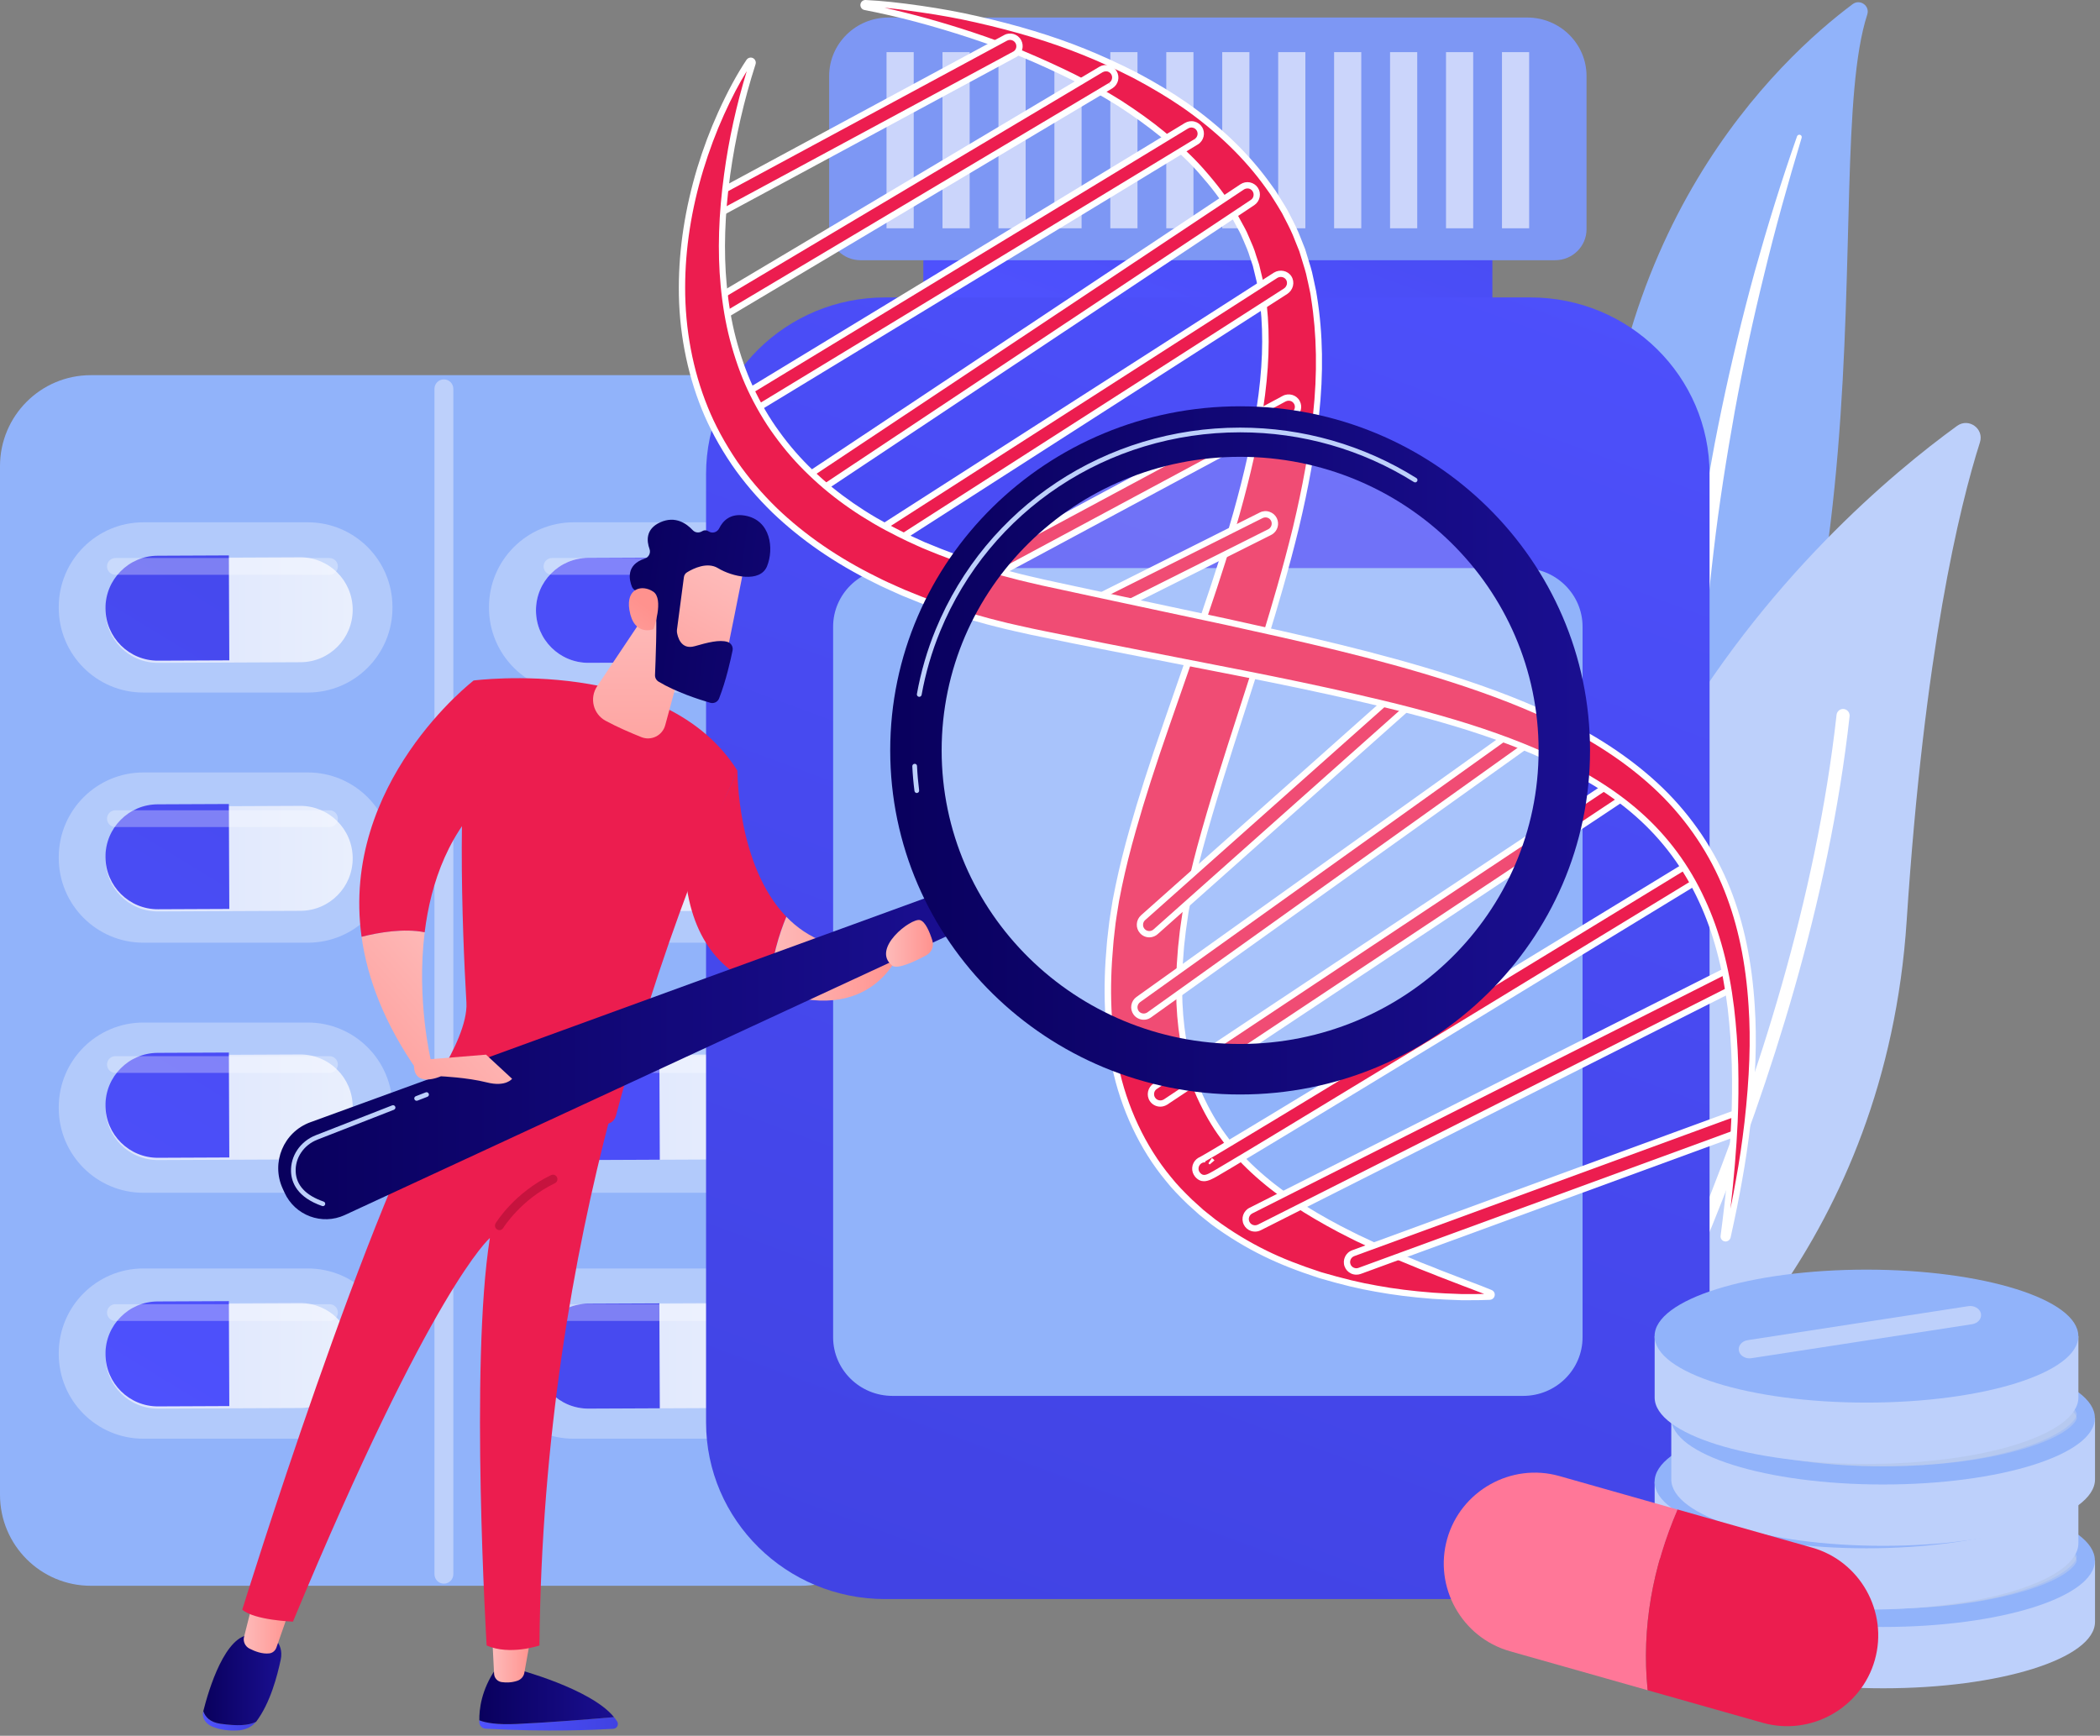 <svg width="352" height="291" viewBox="0 0 352 291" fill="none" xmlns="http://www.w3.org/2000/svg">
<rect x="0" y="0" width="352" height="291" fill="#808080" stroke="none"/>
<path d="M312.99 2.428C313.458 0.97 311.774 -0.218 310.547 0.688C298.13 9.959 267.588 38.5 268.035 94.488C268.596 164.736 251.323 188.382 231.638 201.756C231.638 201.756 257.095 197.309 275.501 173.413C320.696 114.769 304.629 28.271 312.99 2.428Z" fill="#91B3FA"/>
<path d="M301.988 23.105C299.711 30.657 297.579 38.25 295.728 45.917C293.835 53.573 292.182 61.27 290.767 69.02C289.384 76.77 288.147 84.541 287.242 92.364C286.296 100.176 285.692 108.019 285.11 115.894C284.486 123.759 283.904 131.696 282.5 139.591C281.117 147.477 278.767 155.31 275.054 162.487C274.129 164.278 273.161 166.06 272.111 167.757C271.082 169.487 269.979 171.164 268.846 172.82C266.568 176.132 264.062 179.288 261.327 182.247C255.857 188.153 249.493 193.226 242.64 197.35C241.922 197.788 240.986 197.548 240.55 196.83C240.123 196.121 240.342 195.205 241.028 194.757C242.661 193.705 244.293 192.642 245.864 191.507C246.654 190.955 247.423 190.361 248.203 189.788C248.963 189.184 249.743 188.611 250.481 187.986C253.465 185.528 256.284 182.861 258.883 180.007C264.104 174.32 268.513 167.82 272.07 160.966C273.806 157.518 275.293 153.945 276.5 150.279C277.696 146.602 278.621 142.831 279.328 139.008C280.742 131.352 281.387 123.509 282.063 115.644C282.76 107.78 283.509 99.884 284.58 92.02C285.11 88.093 285.703 84.176 286.368 80.27C286.691 78.312 287.044 76.364 287.408 74.416C287.783 72.468 288.167 70.531 288.573 68.593C290.195 60.833 292.046 53.135 294.137 45.5C296.268 37.875 298.598 30.313 301.218 22.855C301.291 22.646 301.53 22.532 301.738 22.605C301.946 22.667 302.05 22.896 301.988 23.105Z" fill="white"/>
<path d="M263.833 243.214C264.468 245.953 267.692 247.162 269.979 245.526C282.625 236.537 316.1 207.881 319.594 154.372C322.547 109.186 328.433 84.968 331.875 74.156C332.603 71.874 329.993 69.989 328.048 71.395C306.647 86.926 240.872 143.831 263.833 243.214Z" fill="#BDD0FB"/>
<path d="M267.608 243.693C267.66 243.735 267.723 243.776 267.785 243.818C268.315 244.12 268.981 243.933 269.283 243.401C269.615 242.797 303.09 182.726 310.027 120.081C310.089 119.477 309.663 118.936 309.059 118.863C308.456 118.8 307.916 119.227 307.843 119.831C300.948 182.017 267.702 241.714 267.369 242.308C267.099 242.787 267.213 243.36 267.608 243.693Z" fill="white"/>
<path d="M149.498 78.145C149.498 69.718 142.687 62.895 134.274 62.895H15.224C6.811 62.895 0 69.728 0 78.145V250.599C0 259.026 6.811 265.849 15.224 265.849H134.274C142.687 265.849 149.498 259.026 149.498 250.599V78.145Z" fill="#91B3FA"/>
<path d="M75.987 263.911C75.987 264.786 75.28 265.494 74.406 265.494C73.533 265.494 72.825 264.786 72.825 263.911V65.187C72.825 64.312 73.533 63.603 74.406 63.603C75.28 63.603 75.987 64.312 75.987 65.187V263.911Z" fill="#BDD0FB"/>
<path opacity="0.3" d="M65.785 101.894C65.785 109.738 59.431 116.102 51.601 116.102H24.032C16.202 116.102 9.848 109.738 9.848 101.894V101.769C9.848 93.926 16.202 87.561 24.032 87.561H51.601C59.431 87.561 65.785 93.926 65.785 101.769V101.894Z" fill="white"/>
<path d="M50.373 111.019L26.497 111.123C21.641 111.144 17.699 107.227 17.678 102.363C17.668 99.936 18.635 97.728 20.226 96.134C21.807 94.53 24.001 93.54 26.424 93.53L50.301 93.426C55.157 93.405 59.099 97.321 59.119 102.186C59.13 104.613 58.163 106.821 56.572 108.415C54.991 110.019 52.797 111.009 50.373 111.019Z" fill="url(#paint0_linear_192_3369)"/>
<path d="M38.435 110.706L26.497 110.758C21.641 110.779 17.699 106.863 17.678 101.998C17.668 99.571 18.635 97.363 20.226 95.769C21.807 94.165 24.001 93.175 26.424 93.165L38.362 93.113L38.435 110.706Z" fill="url(#paint1_linear_192_3369)"/>
<path opacity="0.3" d="M137.893 101.894C137.893 109.738 131.539 116.102 123.709 116.102H96.151C88.32 116.102 81.966 109.738 81.966 101.894V101.769C81.966 93.926 88.32 87.561 96.151 87.561H123.719C131.55 87.561 137.903 93.926 137.903 101.769V101.894H137.893Z" fill="white"/>
<path d="M122.533 111.019L98.657 111.123C93.8 111.144 89.859 107.227 89.838 102.363C89.828 99.936 90.795 97.728 92.386 96.134C93.967 94.53 96.161 93.54 98.584 93.53L122.461 93.426C127.317 93.405 131.258 97.321 131.279 102.186C131.29 104.613 130.322 106.821 128.731 108.415C127.151 110.019 124.956 111.009 122.533 111.019Z" fill="url(#paint2_linear_192_3369)"/>
<path d="M110.595 111.071L98.657 111.123C93.8 111.144 89.859 107.227 89.838 102.363C89.828 99.936 90.795 97.728 92.386 96.134C93.967 94.53 96.161 93.54 98.584 93.53L110.522 93.478L110.595 111.071Z" fill="#4B4EF8"/>
<path opacity="0.3" d="M56.634 94.957C56.634 95.738 56 96.363 55.23 96.363H19.343C18.562 96.363 17.939 95.728 17.939 94.957C17.939 94.175 18.573 93.55 19.343 93.55H55.22C56.01 93.55 56.634 94.186 56.634 94.957Z" fill="white"/>
<path opacity="0.3" d="M129.802 94.957C129.802 95.738 129.168 96.363 128.399 96.363H92.521C91.742 96.363 91.118 95.728 91.118 94.957C91.118 94.175 91.752 93.55 92.521 93.55H128.399C129.179 93.55 129.802 94.186 129.802 94.957Z" fill="white"/>
<path opacity="0.3" d="M65.785 143.831C65.785 151.674 59.431 158.039 51.601 158.039H24.032C16.202 158.039 9.848 151.674 9.848 143.831V143.706C9.848 135.862 16.202 129.498 24.032 129.498H51.601C59.431 129.498 65.785 135.862 65.785 143.706V143.831Z" fill="white"/>
<path d="M50.373 152.695L26.497 152.799C21.641 152.82 17.699 148.903 17.678 144.039C17.668 141.612 18.635 139.404 20.226 137.81C21.807 136.206 24.001 135.216 26.424 135.206L50.301 135.102C55.157 135.081 59.099 138.997 59.119 143.862C59.13 146.289 58.163 148.497 56.572 150.091C54.991 151.695 52.797 152.685 50.373 152.695Z" fill="url(#paint3_linear_192_3369)"/>
<path d="M38.435 152.383L26.497 152.435C21.641 152.456 17.699 148.539 17.678 143.675C17.668 141.247 18.635 139.039 20.226 137.445C21.807 135.841 24.001 134.852 26.424 134.841L38.362 134.789L38.435 152.383Z" fill="url(#paint4_linear_192_3369)"/>
<path opacity="0.3" d="M137.893 143.831C137.893 151.674 131.539 158.039 123.709 158.039H96.151C88.32 158.039 81.966 151.674 81.966 143.831V143.706C81.966 135.862 88.32 129.498 96.151 129.498H123.719C131.55 129.498 137.903 135.862 137.903 143.706V143.831H137.893Z" fill="white"/>
<path d="M122.533 152.695L98.657 152.799C93.8 152.82 89.859 148.903 89.838 144.039C89.828 141.612 90.795 139.404 92.386 137.81C93.967 136.206 96.161 135.216 98.584 135.206L122.461 135.102C127.317 135.081 131.258 138.997 131.279 143.862C131.29 146.289 130.322 148.497 128.731 150.091C127.151 151.695 124.956 152.685 122.533 152.695Z" fill="url(#paint5_linear_192_3369)"/>
<path d="M110.595 152.747L98.657 152.799C93.8 152.82 89.859 148.903 89.838 144.039C89.828 141.612 90.795 139.404 92.386 137.81C93.967 136.206 96.161 135.216 98.584 135.206L110.522 135.154L110.595 152.747Z" fill="url(#paint6_linear_192_3369)"/>
<path opacity="0.3" d="M56.634 137.248C56.634 138.029 56 138.654 55.23 138.654H19.343C18.562 138.654 17.939 138.018 17.939 137.248C17.939 136.466 18.573 135.841 19.343 135.841H55.22C56.01 135.831 56.634 136.466 56.634 137.248Z" fill="white"/>
<path opacity="0.3" d="M129.802 137.248C129.802 138.029 129.168 138.654 128.399 138.654H92.521C91.742 138.654 91.118 138.018 91.118 137.248C91.118 136.466 91.752 135.841 92.521 135.841H128.399C129.179 135.831 129.802 136.466 129.802 137.248Z" fill="white"/>
<path opacity="0.3" d="M65.785 185.757C65.785 193.6 59.431 199.965 51.601 199.965H24.032C16.202 199.965 9.848 193.6 9.848 185.757V185.632C9.848 177.788 16.202 171.424 24.032 171.424H51.601C59.431 171.424 65.785 177.788 65.785 185.632V185.757Z" fill="white"/>
<path d="M50.373 194.371L26.497 194.475C21.641 194.496 17.699 190.58 17.678 185.715C17.668 183.288 18.635 181.08 20.226 179.486C21.807 177.882 24.001 176.892 26.424 176.882L50.301 176.778C55.157 176.757 59.099 180.674 59.119 185.538C59.13 187.965 58.163 190.173 56.572 191.767C54.991 193.361 52.797 194.361 50.373 194.371Z" fill="url(#paint7_linear_192_3369)"/>
<path d="M38.435 194.048L26.497 194.1C21.641 194.121 17.699 190.204 17.678 185.34C17.668 182.913 18.635 180.705 20.226 179.111C21.807 177.507 24.001 176.517 26.424 176.507L38.362 176.455L38.435 194.048Z" fill="url(#paint8_linear_192_3369)"/>
<path opacity="0.3" d="M137.893 185.757C137.893 193.6 131.539 199.965 123.709 199.965H96.151C88.32 199.965 81.966 193.6 81.966 185.757V185.632C81.966 177.788 88.32 171.424 96.151 171.424H123.719C131.55 171.424 137.903 177.788 137.903 185.632V185.757H137.893Z" fill="white"/>
<path d="M122.533 194.371L98.657 194.475C93.8 194.496 89.859 190.579 89.838 185.715C89.828 183.288 90.795 181.08 92.386 179.486C93.967 177.882 96.161 176.892 98.584 176.882L122.461 176.778C127.317 176.757 131.258 180.673 131.279 185.538C131.29 187.965 130.322 190.173 128.731 191.767C127.151 193.361 124.956 194.361 122.533 194.371Z" fill="url(#paint9_linear_192_3369)"/>
<path d="M110.595 194.423L98.657 194.475C93.8 194.496 89.859 190.579 89.838 185.715C89.828 183.288 90.795 181.08 92.386 179.486C93.967 177.882 96.161 176.892 98.584 176.882L110.522 176.83L110.595 194.423Z" fill="#4B4EF8"/>
<path opacity="0.3" d="M56.634 178.465C56.634 179.246 56 179.871 55.23 179.871H19.343C18.562 179.871 17.939 179.236 17.939 178.465C17.939 177.684 18.573 177.059 19.343 177.059H55.22C56.01 177.059 56.634 177.694 56.634 178.465Z" fill="white"/>
<path opacity="0.3" d="M129.802 178.465C129.802 179.246 129.168 179.871 128.399 179.871H92.521C91.742 179.871 91.118 179.236 91.118 178.465C91.118 177.684 91.752 177.059 92.521 177.059H128.399C129.179 177.059 129.802 177.694 129.802 178.465Z" fill="white"/>
<path opacity="0.3" d="M65.785 226.985C65.785 234.828 59.431 241.193 51.601 241.193H24.032C16.202 241.193 9.848 234.828 9.848 226.985V226.86C9.848 219.016 16.202 212.652 24.032 212.652H51.601C59.431 212.652 65.785 219.016 65.785 226.86V226.985Z" fill="white"/>
<path d="M50.373 236.047L26.497 236.151C21.641 236.172 17.699 232.256 17.678 227.391C17.668 224.964 18.635 222.756 20.226 221.162C21.807 219.558 24.001 218.569 26.424 218.558L50.301 218.454C55.157 218.433 59.099 222.35 59.119 227.214C59.13 229.641 58.163 231.849 56.572 233.443C54.991 235.037 52.797 236.037 50.373 236.047Z" fill="url(#paint10_linear_192_3369)"/>
<path d="M38.435 235.724L26.497 235.776C21.641 235.797 17.699 231.881 17.678 227.016C17.668 224.589 18.635 222.381 20.226 220.787C21.807 219.183 24.001 218.193 26.424 218.183L38.362 218.131L38.435 235.724Z" fill="url(#paint11_linear_192_3369)"/>
<path opacity="0.3" d="M137.893 226.985C137.893 234.828 131.539 241.193 123.709 241.193H96.151C88.32 241.193 81.966 234.828 81.966 226.985V226.86C81.966 219.016 88.32 212.652 96.151 212.652H123.719C131.55 212.652 137.903 219.016 137.903 226.86V226.985H137.893Z" fill="white"/>
<path d="M122.533 236.047L98.657 236.151C93.8 236.172 89.859 232.255 89.838 227.391C89.828 224.964 90.795 222.756 92.386 221.162C93.967 219.558 96.161 218.568 98.584 218.558L122.461 218.454C127.317 218.433 131.258 222.349 131.279 227.214C131.29 229.641 130.322 231.849 128.731 233.443C127.151 235.037 124.956 236.037 122.533 236.047Z" fill="url(#paint12_linear_192_3369)"/>
<path d="M110.595 236.099L98.657 236.151C93.8 236.172 89.859 232.256 89.838 227.391C89.828 224.964 90.795 222.756 92.386 221.162C93.967 219.558 96.161 218.568 98.584 218.558L110.522 218.506L110.595 236.099Z" fill="url(#paint13_linear_192_3369)"/>
<path opacity="0.3" d="M56.634 220.048C56.634 220.829 56 221.454 55.23 221.454H19.343C18.562 221.454 17.939 220.818 17.939 220.048C17.939 219.266 18.573 218.641 19.343 218.641H55.22C56.01 218.641 56.634 219.266 56.634 220.048Z" fill="white"/>
<path opacity="0.3" d="M129.802 220.048C129.802 220.829 129.168 221.454 128.399 221.454H92.521C91.742 221.454 91.118 220.818 91.118 220.048C91.118 219.266 91.752 218.641 92.521 218.641H128.399C129.179 218.641 129.802 219.266 129.802 220.048Z" fill="white"/>
<path d="M250.148 35.302H154.767V61.197H250.148V35.302Z" fill="url(#paint14_linear_192_3369)"/>
<path d="M256.544 268.078H148.371C131.795 268.078 118.349 254.817 118.349 238.453V79.489C118.349 63.124 131.785 49.864 148.371 49.864H256.533C273.109 49.864 286.556 63.124 286.556 79.489V238.453C286.556 254.807 273.12 268.078 256.544 268.078Z" fill="url(#paint15_linear_192_3369)"/>
<path d="M255.306 234.016H149.609C144.108 234.016 139.646 229.61 139.646 224.183V105.071C139.646 99.644 144.108 95.238 149.609 95.238H255.306C260.807 95.238 265.268 99.644 265.268 105.071V224.183C265.268 229.61 260.807 234.016 255.306 234.016Z" fill="#91B3FA"/>
<path d="M260.672 43.625H144.243C141.342 43.625 138.981 41.302 138.981 38.438V12.751C138.981 7.334 143.432 2.938 148.923 2.938H255.992C261.483 2.938 265.934 7.334 265.934 12.751V38.438C265.934 41.292 263.584 43.625 260.672 43.625Z" fill="#7D97F4"/>
<path opacity="0.6" d="M153.155 8.74H148.6V38.271H153.155V8.74Z" fill="white"/>
<path opacity="0.6" d="M162.535 8.74H157.98V38.271H162.535V8.74Z" fill="white"/>
<path opacity="0.6" d="M171.915 8.74H167.36V38.271H171.915V8.74Z" fill="white"/>
<path opacity="0.6" d="M181.295 8.74H176.74V38.271H181.295V8.74Z" fill="white"/>
<path opacity="0.6" d="M190.665 8.74H186.11V38.271H190.665V8.74Z" fill="white"/>
<path opacity="0.6" d="M200.045 8.74H195.49V38.271H200.045V8.74Z" fill="white"/>
<path opacity="0.6" d="M209.425 8.74H204.87V38.271H209.425V8.74Z" fill="white"/>
<path opacity="0.6" d="M218.805 8.74H214.25V38.271H218.805V8.74Z" fill="white"/>
<path opacity="0.6" d="M228.175 8.74H223.62V38.271H228.175V8.74Z" fill="white"/>
<path opacity="0.6" d="M237.555 8.74H233V38.271H237.555V8.74Z" fill="white"/>
<path opacity="0.6" d="M246.935 8.74H242.38V38.271H246.935V8.74Z" fill="white"/>
<path opacity="0.6" d="M256.315 8.74H251.76V38.271H256.315V8.74Z" fill="white"/>
<path d="M329.295 261.609C325.094 261.057 320.477 260.755 315.641 260.755C310.805 260.755 306.188 261.057 301.987 261.609H280.138V271.89C280.138 278.046 296.039 283.036 315.651 283.036C335.264 283.036 351.165 278.046 351.165 271.89V261.609H329.295Z" fill="#BDD0FB"/>
<path d="M315.631 272.755C335.244 272.755 351.144 267.765 351.144 261.609C351.144 255.454 335.244 250.464 315.631 250.464C296.017 250.464 280.117 255.454 280.117 261.609C280.117 267.765 296.017 272.755 315.631 272.755Z" fill="#91B3FA"/>
<path opacity="0.3" d="M315.631 269.703C306.448 269.703 297.848 268.588 291.432 266.578C284.683 264.463 283.164 262.224 283.164 261.599C283.164 260.974 284.683 258.745 291.432 256.62C297.848 254.609 306.448 253.495 315.631 253.495C324.813 253.495 333.413 254.609 339.829 256.62C346.578 258.734 348.097 260.974 348.097 261.599C348.097 262.224 346.578 264.453 339.829 266.578C333.413 268.588 324.823 269.703 315.631 269.703Z" fill="#D8DEE8"/>
<path opacity="0.3" d="M315.631 269.703C306.448 269.703 297.848 268.515 291.432 266.349C284.683 264.078 283.164 261.672 283.164 261.005C283.164 260.338 284.683 257.943 291.432 255.661C297.848 253.495 306.448 252.307 315.631 252.307C324.813 252.307 333.413 253.495 339.829 255.661C346.578 257.932 348.097 260.338 348.097 261.005C348.097 261.672 346.578 264.067 339.829 266.349C333.413 268.515 324.823 269.703 315.631 269.703Z" fill="#D8DEE8"/>
<path d="M296.049 265.328C295.186 265.328 294.416 264.807 294.26 264.067C294.083 263.234 294.739 262.432 295.727 262.276L332.706 256.578C333.694 256.422 334.651 256.974 334.827 257.807C335.004 258.64 334.349 259.442 333.361 259.599L296.382 265.296C296.267 265.328 296.153 265.328 296.049 265.328Z" fill="#D8DEE8"/>
<path d="M326.508 248.422C322.307 247.87 317.69 247.568 312.854 247.568C308.018 247.568 303.401 247.87 299.2 248.422H277.351V258.703C277.351 264.859 293.252 269.849 312.864 269.849C332.477 269.849 348.378 264.859 348.378 258.703V248.422H326.508Z" fill="#BDD0FB"/>
<path d="M312.854 259.567C332.467 259.567 348.367 254.577 348.367 248.422C348.367 242.266 332.467 237.276 312.854 237.276C293.241 237.276 277.341 242.266 277.341 248.422C277.341 254.577 293.241 259.567 312.854 259.567Z" fill="#91B3FA"/>
<path opacity="0.3" d="M312.854 256.516C303.671 256.516 295.071 255.401 288.655 253.391C281.906 251.276 280.388 249.037 280.388 248.412C280.388 247.797 281.906 245.558 288.655 243.433C295.071 241.422 303.671 240.308 312.854 240.308C322.036 240.308 330.636 241.422 337.053 243.433C343.802 245.547 345.32 247.787 345.32 248.412C345.32 249.026 343.802 251.266 337.053 253.391C330.636 255.412 322.036 256.516 312.854 256.516Z" fill="#D8DEE8"/>
<path opacity="0.3" d="M312.854 256.516C303.671 256.516 295.071 255.328 288.655 253.162C281.906 250.891 280.388 248.485 280.388 247.818C280.388 247.151 281.906 244.756 288.655 242.474C295.071 240.308 303.671 239.12 312.854 239.12C322.036 239.12 330.636 240.308 337.053 242.474C343.802 244.745 345.32 247.151 345.32 247.818C345.32 248.485 343.802 250.88 337.053 253.162C330.636 255.328 322.036 256.516 312.854 256.516Z" fill="#D8DEE8"/>
<path d="M293.262 252.151C292.399 252.151 291.629 251.63 291.473 250.891C291.296 250.058 291.952 249.255 292.94 249.099L329.919 243.401C330.907 243.245 331.864 243.797 332.04 244.631C332.217 245.464 331.562 246.266 330.574 246.422L293.595 252.12C293.491 252.141 293.376 252.151 293.262 252.151Z" fill="#D8DEE8"/>
<path d="M329.295 237.724C325.094 237.172 320.477 236.87 315.641 236.87C310.805 236.87 306.188 237.172 301.987 237.724H280.138V248.005C280.138 254.161 296.039 259.151 315.651 259.151C335.264 259.151 351.165 254.161 351.165 248.005V237.724H329.295Z" fill="#BDD0FB"/>
<path d="M315.631 248.87C335.244 248.87 351.144 243.88 351.144 237.724C351.144 231.569 335.244 226.579 315.631 226.579C296.017 226.579 280.117 231.569 280.117 237.724C280.117 243.88 296.017 248.87 315.631 248.87Z" fill="#91B3FA"/>
<path opacity="0.3" d="M315.631 245.818C306.448 245.818 297.848 244.703 291.432 242.693C284.683 240.578 283.164 238.339 283.164 237.714C283.164 237.099 284.683 234.86 291.432 232.735C297.848 230.724 306.448 229.61 315.631 229.61C324.813 229.61 333.413 230.724 339.829 232.735C346.578 234.849 348.097 237.089 348.097 237.714C348.097 238.328 346.578 240.568 339.829 242.693C333.413 244.714 324.823 245.818 315.631 245.818Z" fill="#D8DEE8"/>
<path opacity="0.3" d="M315.631 245.818C306.448 245.818 297.848 244.63 291.432 242.464C284.683 240.193 283.164 237.787 283.164 237.12C283.164 236.453 284.683 234.058 291.432 231.776C297.848 229.61 306.448 228.422 315.631 228.422C324.813 228.422 333.413 229.61 339.829 231.776C346.578 234.047 348.097 236.453 348.097 237.12C348.097 237.787 346.578 240.182 339.829 242.464C333.413 244.63 324.823 245.818 315.631 245.818Z" fill="#D8DEE8"/>
<path d="M296.049 241.453C295.186 241.453 294.416 240.932 294.26 240.193C294.083 239.36 294.739 238.557 295.727 238.401L332.706 232.703C333.694 232.547 334.651 233.099 334.827 233.933C335.004 234.766 334.349 235.568 333.361 235.724L296.382 241.422C296.267 241.443 296.153 241.453 296.049 241.453Z" fill="#D8DEE8"/>
<path d="M326.508 223.995C322.307 223.443 317.69 223.141 312.854 223.141C308.018 223.141 303.401 223.443 299.2 223.995H277.351V234.276C277.351 240.433 293.252 245.422 312.864 245.422C332.477 245.422 348.378 240.433 348.378 234.276V223.995H326.508Z" fill="#BDD0FB"/>
<path d="M312.854 235.141C332.467 235.141 348.367 230.151 348.367 223.996C348.367 217.84 332.467 212.85 312.854 212.85C293.241 212.85 277.341 217.84 277.341 223.996C277.341 230.151 293.241 235.141 312.854 235.141Z" fill="#91B3FA"/>
<path d="M293.262 227.725C292.399 227.725 291.629 227.204 291.473 226.464C291.296 225.631 291.952 224.829 292.94 224.672L329.919 218.975C330.907 218.818 331.864 219.371 332.04 220.204C332.217 221.037 331.562 221.839 330.574 221.995L293.595 227.693C293.491 227.714 293.376 227.725 293.262 227.725Z" fill="#BDD0FB"/>
<path d="M253.08 276.817L276.176 283.359C275.115 272.932 277.039 262.651 281.178 253.068L261.378 247.453C253.319 245.172 244.854 249.911 242.576 257.984C240.289 266.057 245.02 274.526 253.08 276.817Z" fill="#FF7798"/>
<path d="M276.176 283.359L295.456 288.817C303.516 291.098 311.98 286.358 314.258 278.286C316.535 270.213 311.804 261.734 303.744 259.453L281.178 253.057C277.039 262.64 275.115 272.932 276.176 283.359Z" fill="#EC1D4F"/>
<path d="M145.085 0.553C148.215 0.709 151.314 1.074 154.403 1.522C157.502 1.97 160.58 2.522 163.637 3.22C169.752 4.595 175.815 6.334 181.69 8.699C184.623 9.886 187.514 11.22 190.353 12.678C193.171 14.178 195.937 15.813 198.599 17.636C203.882 21.334 208.77 25.834 212.638 31.271L213.366 32.282L214.032 33.344C214.469 34.063 214.926 34.75 215.342 35.49C216.112 37.011 216.964 38.521 217.536 40.125L218.015 41.313L218.254 41.906L218.441 42.511L219.19 44.948C219.45 45.76 219.585 46.583 219.783 47.406C219.959 48.229 220.167 49.052 220.261 49.885C221.322 56.51 221.28 63.156 220.583 69.593C219.887 76.041 218.67 82.353 217.193 88.53C215.685 94.707 213.928 100.769 212.098 106.769C208.406 118.738 204.288 130.487 201.137 142.112C200.357 145.018 199.671 147.914 199.109 150.779L198.714 152.924L198.402 155.039C198.287 155.737 198.204 156.466 198.132 157.185C198.059 157.903 197.955 158.633 197.913 159.351C197.414 165.101 197.539 170.789 198.651 176.09C199.234 178.726 200.014 181.267 201.074 183.674C202.156 186.069 203.425 188.361 205.005 190.476C208.084 194.767 212.285 198.402 217.006 201.6C219.387 203.173 221.904 204.642 224.514 206.017L226.5 207.027C227.166 207.371 227.832 207.704 228.518 208.006L230.556 208.965C231.242 209.277 231.939 209.569 232.626 209.871C234.009 210.496 235.413 211.079 236.827 211.652C238.231 212.277 239.676 212.777 241.101 213.371L245.448 215.048C246.904 215.6 248.37 216.142 249.836 216.756H249.847C250.013 216.829 250.086 217.017 250.013 217.183C249.961 217.298 249.847 217.381 249.722 217.381C248.131 217.444 246.55 217.444 244.959 217.433C243.378 217.371 241.787 217.329 240.207 217.204C237.035 216.954 233.863 216.589 230.712 216.006C227.551 215.464 224.421 214.652 221.29 213.735C218.191 212.725 215.093 211.579 212.098 210.11C209.092 208.652 206.191 206.881 203.414 204.84C202.728 204.309 202.062 203.767 201.386 203.225L199.452 201.475C198.204 200.257 196.956 199.007 195.864 197.621C191.341 192.173 188.315 185.434 186.932 178.622C185.538 171.788 185.476 164.966 186.079 158.383C186.131 157.549 186.256 156.737 186.339 155.924C186.432 155.112 186.526 154.289 186.661 153.456L187.056 150.977L187.535 148.549C188.211 145.331 189.001 142.195 189.875 139.112C191.622 132.946 193.597 126.967 195.656 121.071L201.75 103.499C203.737 97.676 205.64 91.863 207.262 86.02C208.905 80.187 210.288 74.333 211.172 68.479C212.077 62.625 212.41 56.781 211.796 51.135C211.754 50.416 211.609 49.739 211.505 49.042C211.38 48.354 211.318 47.635 211.141 46.969L210.652 44.938L210.527 44.427L210.361 43.938L210.028 42.958C209.643 41.615 209.03 40.396 208.499 39.115C208.198 38.49 207.834 37.875 207.512 37.25L207.002 36.313L206.43 35.417C204.974 32.969 203.165 30.719 201.251 28.542C199.327 26.365 197.123 24.428 194.877 22.511C192.589 20.636 190.155 18.917 187.639 17.292C185.091 15.709 182.47 14.22 179.767 12.855C177.052 11.522 174.286 10.251 171.468 9.074C168.66 7.938 165.79 6.876 162.878 5.907C157.055 3.991 151.086 2.334 145.023 1.178H145.013C144.836 1.147 144.732 0.98 144.763 0.803C144.794 0.647 144.929 0.543 145.085 0.553Z" fill="#EC1D4F"/>
<path d="M246.196 217.975C245.791 217.975 245.385 217.975 244.949 217.975L244.158 217.944C242.848 217.891 241.496 217.85 240.154 217.746C236.608 217.475 233.489 217.079 230.598 216.548C227.821 216.079 224.899 215.371 221.124 214.267C217.318 213.027 214.469 211.892 211.848 210.61C208.853 209.152 205.9 207.36 203.081 205.288C202.582 204.902 202.104 204.517 201.626 204.131L201.033 203.652L199.067 201.881C197.632 200.486 196.468 199.298 195.417 197.965C191.039 192.694 187.836 185.861 186.38 178.747C185.112 172.538 184.831 165.861 185.517 158.351C185.559 157.778 185.621 157.195 185.694 156.633C185.725 156.383 185.756 156.133 185.777 155.872L185.798 155.726C185.881 154.966 185.975 154.174 186.11 153.372L186.505 150.904L186.994 148.456C187.639 145.372 188.408 142.279 189.344 138.977C190.852 133.644 192.641 128.071 195.136 120.904L201.23 103.332C203.633 96.311 205.328 90.936 206.742 85.884C208.583 79.332 209.851 73.614 210.631 68.406C211.619 62.031 211.817 56.406 211.255 51.198C211.224 50.656 211.141 50.166 211.047 49.635C211.016 49.469 210.985 49.302 210.964 49.125C210.912 48.875 210.881 48.604 210.839 48.333C210.777 47.896 210.714 47.489 210.61 47.094L209.997 44.562L209.508 43.115C209.227 42.146 208.843 41.271 208.437 40.333C208.291 39.99 208.135 39.656 207.99 39.313C207.823 38.948 207.615 38.583 207.397 38.188C207.272 37.958 207.137 37.719 207.023 37.49L206.534 36.573L205.972 35.688C204.725 33.584 203.144 31.49 200.846 28.886C198.859 26.636 196.54 24.625 194.523 22.907C192.401 21.178 190.051 19.48 187.347 17.73C184.758 16.115 182.127 14.636 179.527 13.324C176.751 11.959 173.974 10.688 171.27 9.563C168.515 8.438 165.634 7.365 162.701 6.397C156.254 4.282 150.43 2.741 144.908 1.678C144.68 1.636 144.482 1.511 144.357 1.314C144.233 1.126 144.191 0.897 144.233 0.678C144.316 0.272 144.669 -0.02 145.106 0.001C147.851 0.136 150.742 0.439 154.476 0.98C157.762 1.459 160.798 2.011 163.752 2.688C170.563 4.22 176.491 6.022 181.888 8.199C184.768 9.365 187.691 10.709 190.592 12.188C193.691 13.834 196.405 15.469 198.891 17.188C204.683 21.24 209.456 25.875 213.065 30.948L213.793 31.959L214.479 33.052C214.625 33.302 214.781 33.532 214.926 33.771C215.217 34.24 215.519 34.719 215.8 35.219C215.966 35.542 216.122 35.854 216.288 36.167C216.912 37.375 217.557 38.625 218.035 39.927L218.753 41.729L219.689 44.771C219.866 45.333 219.991 45.906 220.105 46.458C220.167 46.729 220.219 47 220.282 47.271C220.323 47.458 220.365 47.635 220.396 47.812C220.542 48.458 220.687 49.135 220.77 49.802C221.748 55.906 221.862 62.583 221.093 69.624C220.469 75.457 219.356 81.666 217.692 88.634C216.028 95.447 214.094 101.978 212.586 106.905C211.286 111.102 209.924 115.332 208.603 119.415C206.18 126.925 203.674 134.685 201.626 142.227C200.825 145.206 200.138 148.112 199.608 150.851L199.213 152.987L198.911 155.091C198.797 155.799 198.714 156.518 198.641 157.216C198.62 157.445 198.589 157.685 198.558 157.924C198.506 158.393 198.443 158.883 198.423 159.351C197.882 165.507 198.131 171.08 199.151 175.955C199.764 178.715 200.544 181.163 201.542 183.434C202.707 186.017 203.976 188.205 205.411 190.142C208.198 194.017 212.077 197.621 217.276 201.152C219.564 202.663 222.081 204.142 224.743 205.538L226.719 206.538C227.509 206.944 228.123 207.246 228.705 207.496L230.754 208.465C231.18 208.663 231.627 208.85 232.064 209.048C232.314 209.152 232.563 209.267 232.813 209.371C234.175 209.996 235.589 210.569 236.962 211.131L237.004 211.152C237.794 211.506 238.605 211.819 239.395 212.121C240.019 212.36 240.664 212.61 241.288 212.881L246.612 214.933C247.725 215.35 248.879 215.787 250.023 216.266C250.242 216.36 250.408 216.527 250.491 216.735C250.574 216.944 250.574 217.183 250.481 217.391C250.356 217.694 250.054 217.891 249.732 217.912C248.588 217.964 247.444 217.975 246.196 217.975ZM148.257 1.303C152.895 2.324 157.751 3.668 163.034 5.407C165.998 6.386 168.899 7.47 171.676 8.605C174.411 9.751 177.208 11.022 180.006 12.397C182.637 13.72 185.299 15.219 187.919 16.855C190.675 18.636 193.057 20.344 195.209 22.115C197.258 23.855 199.608 25.907 201.646 28.209C203.997 30.865 205.608 33.011 206.888 35.156L207.47 36.073L207.979 37.011C208.104 37.24 208.229 37.469 208.354 37.698C208.572 38.094 208.791 38.49 208.988 38.906C209.144 39.271 209.29 39.604 209.435 39.938C209.841 40.854 210.267 41.812 210.548 42.833L211.047 44.333L211.661 46.875C211.775 47.312 211.838 47.771 211.91 48.219C211.952 48.469 211.983 48.729 212.035 48.979C212.066 49.156 212.087 49.323 212.118 49.489C212.212 50.021 212.306 50.573 212.337 51.135C212.909 56.416 212.711 62.135 211.713 68.593C210.922 73.843 209.643 79.603 207.792 86.197C206.378 91.27 204.673 96.665 202.27 103.707L196.156 121.269C193.67 128.415 191.882 133.966 190.384 139.279C189.448 142.55 188.689 145.622 188.044 148.674L187.566 151.101L187.171 153.56C187.036 154.331 186.952 155.112 186.869 155.862L186.848 156.008C186.817 156.258 186.786 156.518 186.765 156.768C186.703 157.32 186.63 157.883 186.599 158.445C185.923 165.862 186.193 172.434 187.441 178.538C188.855 185.486 191.986 192.153 196.26 197.309C197.289 198.611 198.423 199.767 199.816 201.121L201.74 202.861L202.312 203.319C202.78 203.704 203.258 204.079 203.737 204.454C206.492 206.485 209.383 208.235 212.326 209.673C214.905 210.944 217.713 212.048 221.457 213.277C225.18 214.36 228.06 215.058 230.806 215.527C233.665 216.058 236.754 216.444 240.258 216.714C241.569 216.819 242.921 216.86 244.221 216.912L245.001 216.944C246.373 216.954 247.59 216.954 248.775 216.923C247.943 216.589 247.101 216.266 246.28 215.964L245.281 215.589L240.934 213.912C240.3 213.642 239.666 213.402 239.052 213.162C238.251 212.85 237.43 212.537 236.629 212.183L236.598 212.173C235.215 211.61 233.79 211.027 232.418 210.402C232.178 210.298 231.929 210.194 231.69 210.09C231.242 209.892 230.785 209.704 230.348 209.496L228.31 208.527C227.717 208.267 227.093 207.965 226.282 207.548L224.306 206.538C221.613 205.111 219.065 203.621 216.746 202.09C211.432 198.486 207.459 194.798 204.61 190.83C203.133 188.851 201.834 186.59 200.627 183.934C199.598 181.59 198.787 179.08 198.163 176.247C197.123 171.268 196.873 165.591 197.424 159.351C197.455 158.862 197.507 158.362 197.57 157.872C197.601 157.643 197.622 157.403 197.643 157.174C197.715 156.455 197.799 155.716 197.913 154.997L198.225 152.883L198.62 150.716C199.161 147.945 199.847 145.018 200.658 142.008C202.707 134.446 205.224 126.665 207.647 119.144C208.967 115.061 210.33 110.832 211.619 106.644C213.117 101.728 215.061 95.217 216.715 88.436C218.368 81.52 219.471 75.353 220.084 69.562C220.843 62.614 220.729 56.031 219.762 50C219.689 49.354 219.543 48.708 219.408 48.094C219.367 47.916 219.325 47.739 219.294 47.552C219.231 47.291 219.169 47.01 219.107 46.729C218.992 46.177 218.878 45.656 218.711 45.135L217.786 42.115L217.079 40.354C216.621 39.094 215.997 37.875 215.384 36.698C215.217 36.386 215.061 36.073 214.905 35.761C214.645 35.302 214.354 34.834 214.073 34.375C213.917 34.136 213.772 33.896 213.616 33.646L212.95 32.594L212.243 31.604C208.707 26.625 204.017 22.084 198.329 18.094C195.875 16.407 193.192 14.792 190.145 13.167C187.285 11.699 184.384 10.365 181.534 9.22C176.2 7.063 170.314 5.282 163.565 3.761C160.642 3.095 157.637 2.543 154.372 2.074C152.042 1.72 150.077 1.47 148.257 1.303Z" fill="white"/>
<path d="M212.95 89.124C212.909 89.155 212.857 89.176 212.805 89.207L181.867 104.717C181.077 105.113 180.13 104.801 179.735 104.019C179.351 103.238 179.673 102.29 180.453 101.894L211.39 86.384C212.181 85.989 213.127 86.301 213.522 87.082C213.886 87.811 213.626 88.697 212.95 89.124Z" fill="#EC1D4F"/>
<path d="M181.16 105.425C180.931 105.425 180.702 105.384 180.484 105.311C179.954 105.134 179.527 104.759 179.278 104.259C178.758 103.217 179.195 101.946 180.234 101.425L211.172 85.915C211.682 85.655 212.264 85.613 212.794 85.801C213.325 85.978 213.761 86.353 214.011 86.853C214.489 87.822 214.167 88.999 213.241 89.582C213.179 89.624 213.117 89.655 213.054 89.686L182.117 105.196C181.805 105.342 181.482 105.425 181.16 105.425ZM212.118 86.738C211.952 86.738 211.786 86.78 211.64 86.853L180.702 102.363C180.182 102.623 179.964 103.269 180.214 103.78C180.338 104.03 180.546 104.217 180.817 104.3C181.087 104.394 181.378 104.373 181.638 104.238L212.576 88.728C212.607 88.707 212.638 88.697 212.669 88.676C213.127 88.384 213.293 87.79 213.054 87.311C212.929 87.061 212.721 86.874 212.451 86.79C212.347 86.759 212.233 86.738 212.118 86.738Z" fill="white"/>
<path d="M216.84 69.572C216.808 69.593 216.767 69.614 216.736 69.635L165.021 97.415C164.241 97.832 163.284 97.551 162.878 96.78C162.473 96.009 162.764 95.051 163.544 94.634L215.259 66.854C216.039 66.437 216.996 66.718 217.401 67.489C217.786 68.218 217.536 69.124 216.84 69.572Z" fill="#EC1D4F"/>
<path d="M164.272 98.124C164.064 98.124 163.856 98.092 163.658 98.03C163.117 97.863 162.681 97.509 162.421 97.009C161.88 95.988 162.265 94.707 163.294 94.144L214.999 66.374C215.498 66.103 216.08 66.052 216.621 66.208C217.162 66.374 217.599 66.728 217.859 67.228C218.379 68.197 218.046 69.416 217.12 70.01C217.079 70.041 217.037 70.062 216.985 70.083L165.27 97.874C164.958 98.04 164.615 98.124 164.272 98.124ZM216.008 67.176C215.831 67.176 215.665 67.218 215.498 67.301L163.783 95.082C163.263 95.363 163.065 96.009 163.336 96.509C163.471 96.759 163.689 96.936 163.949 97.009C164.22 97.092 164.511 97.061 164.761 96.926L216.476 69.145C216.496 69.135 216.517 69.114 216.548 69.103C217.016 68.801 217.183 68.197 216.923 67.718C216.788 67.478 216.569 67.291 216.309 67.218C216.216 67.197 216.112 67.176 216.008 67.176Z" fill="white"/>
<path d="M146.562 93.04C145.792 93.53 144.794 93.332 144.326 92.603C143.858 91.874 144.097 90.874 144.867 90.384L213.772 46.166C214.541 45.677 215.54 45.875 216.008 46.604C216.476 47.333 216.236 48.333 215.467 48.823L146.562 93.04C146.572 93.04 146.572 93.04 146.562 93.04Z" fill="#EC1D4F"/>
<path d="M145.657 93.842C144.961 93.842 144.285 93.509 143.889 92.894C143.588 92.415 143.494 91.842 143.629 91.28C143.765 90.728 144.108 90.249 144.586 89.936L213.543 45.698C214.552 45.094 215.852 45.364 216.465 46.323C216.767 46.802 216.86 47.375 216.725 47.937C216.59 48.489 216.247 48.968 215.768 49.281L146.853 93.499C146.479 93.728 146.063 93.842 145.657 93.842ZM214.021 46.646L145.158 90.832C144.898 90.999 144.721 91.249 144.649 91.53C144.586 91.811 144.628 92.092 144.773 92.322C145.075 92.801 145.74 92.926 146.26 92.613L146.281 92.592L215.186 48.385C215.446 48.218 215.623 47.968 215.696 47.687C215.758 47.406 215.716 47.125 215.571 46.896C215.259 46.406 214.583 46.281 214.063 46.614L214.021 46.646Z" fill="white"/>
<path d="M134.301 84.301C133.573 84.77 132.606 84.572 132.128 83.853C131.65 83.124 131.847 82.145 132.585 81.655L208.208 31.344C208.936 30.844 209.924 31.052 210.413 31.781C210.891 32.511 210.694 33.49 209.955 33.979L134.333 84.29C134.322 84.29 134.312 84.29 134.301 84.301Z" fill="#EC1D4F"/>
<path d="M133.449 85.072C132.762 85.072 132.086 84.738 131.691 84.134C131.379 83.666 131.275 83.103 131.39 82.551C131.504 81.999 131.826 81.52 132.294 81.207L207.917 30.896C208.385 30.584 208.947 30.469 209.498 30.573C210.049 30.688 210.527 31 210.839 31.469C211.151 31.938 211.255 32.5 211.141 33.052C211.026 33.604 210.704 34.084 210.236 34.396L134.593 84.738L134.312 84.29L134.593 84.738C134.239 84.968 133.844 85.072 133.449 85.072ZM209.092 31.594C208.884 31.594 208.676 31.656 208.499 31.771L132.866 82.082C132.627 82.239 132.471 82.478 132.409 82.759C132.357 83.03 132.409 83.311 132.565 83.551C132.877 84.02 133.532 84.155 134.01 83.853L134.021 83.843L209.654 33.521C209.893 33.365 210.059 33.125 210.111 32.844C210.163 32.573 210.111 32.292 209.955 32.052C209.799 31.813 209.56 31.656 209.29 31.604C209.238 31.594 209.165 31.594 209.092 31.594Z" fill="white"/>
<path d="M200.534 23.761C200.523 23.771 200.513 23.771 200.502 23.782L123.809 70.374C123.06 70.833 122.082 70.593 121.625 69.853C121.178 69.103 121.427 68.124 122.166 67.677L198.859 21.084C199.608 20.626 200.586 20.865 201.043 21.605C201.49 22.344 201.262 23.303 200.534 23.761Z" fill="#EC1D4F"/>
<path d="M122.977 71.135C122.81 71.135 122.644 71.114 122.477 71.072C121.926 70.937 121.469 70.603 121.178 70.124C120.574 69.135 120.897 67.822 121.905 67.218L198.599 20.625C199.088 20.334 199.65 20.24 200.201 20.375C200.752 20.511 201.21 20.844 201.501 21.323C202.093 22.292 201.782 23.584 200.814 24.198L200.773 24.219L124.079 70.822C123.746 71.031 123.361 71.135 122.977 71.135ZM199.702 21.375C199.504 21.375 199.317 21.428 199.151 21.532L122.446 68.124C121.947 68.426 121.781 69.083 122.082 69.572C122.228 69.812 122.457 69.978 122.727 70.041C123.008 70.103 123.289 70.062 123.528 69.916L200.222 23.323L200.523 23.761L200.242 23.313C200.731 23 200.887 22.355 200.586 21.875C200.44 21.636 200.211 21.469 199.941 21.407C199.868 21.386 199.785 21.375 199.702 21.375Z" fill="white"/>
<path d="M186.193 14.344C186.183 14.355 186.162 14.365 186.152 14.365L119.025 54.343C118.266 54.791 117.299 54.552 116.852 53.802C116.404 53.052 116.644 52.104 117.413 51.625L184.54 11.646C185.299 11.199 186.266 11.438 186.713 12.188C187.16 12.928 186.921 13.886 186.193 14.344Z" fill="#EC1D4F"/>
<path d="M118.214 55.104C118.037 55.104 117.871 55.083 117.694 55.041C117.143 54.906 116.685 54.562 116.394 54.073C115.801 53.073 116.124 51.802 117.132 51.177L184.269 11.199C184.758 10.907 185.32 10.824 185.871 10.959C186.422 11.095 186.88 11.438 187.171 11.928C187.753 12.918 187.452 14.167 186.474 14.792L186.443 14.813L119.285 54.812C118.963 55 118.588 55.104 118.214 55.104ZM185.361 11.959C185.174 11.959 184.987 12.011 184.81 12.115L117.684 52.083C117.164 52.396 116.997 53.021 117.299 53.531C117.444 53.771 117.673 53.937 117.944 54.01C118.214 54.083 118.505 54.031 118.755 53.885L185.881 13.907L186.193 14.334L185.912 13.886C186.401 13.574 186.557 12.949 186.266 12.459C186.12 12.22 185.892 12.053 185.621 11.98C185.538 11.97 185.455 11.959 185.361 11.959Z" fill="white"/>
<path d="M170.178 9.063C170.147 9.084 170.116 9.105 170.085 9.115L119.181 36.584C118.432 36.99 117.475 36.698 117.07 35.927C116.654 35.157 116.935 34.209 117.683 33.802L168.587 6.334C169.336 5.928 170.293 6.22 170.698 6.991C171.094 7.73 170.854 8.636 170.178 9.063Z" fill="#EC1D4F"/>
<path d="M118.453 37.292C117.704 37.292 116.976 36.886 116.602 36.177C116.332 35.677 116.269 35.104 116.436 34.563C116.592 34.032 116.945 33.594 117.434 33.334L168.338 5.866C169.347 5.324 170.615 5.709 171.166 6.73C171.686 7.699 171.385 8.918 170.47 9.49C170.428 9.522 170.386 9.543 170.345 9.563L119.43 37.052C119.119 37.219 118.786 37.292 118.453 37.292ZM169.305 6.688C169.139 6.688 168.983 6.73 168.827 6.803L117.923 34.271C117.694 34.396 117.517 34.615 117.444 34.875C117.361 35.146 117.392 35.427 117.527 35.677C117.798 36.188 118.432 36.386 118.931 36.115L169.835 8.647C169.856 8.636 169.877 8.626 169.898 8.615C170.345 8.334 170.49 7.73 170.23 7.241C170.043 6.897 169.679 6.688 169.305 6.688Z" fill="white"/>
<path d="M193.504 156.362C192.859 156.778 191.996 156.674 191.466 156.091C190.883 155.445 190.946 154.435 191.601 153.851L235.912 114.415C236.567 113.831 237.576 113.884 238.158 114.529C238.74 115.175 238.678 116.186 238.023 116.769L193.712 156.205C193.649 156.257 193.577 156.31 193.504 156.362Z" fill="#EC1D4F"/>
<path d="M192.651 157.143C192.069 157.143 191.497 156.903 191.081 156.435C190.706 156.018 190.519 155.476 190.55 154.914C190.582 154.351 190.831 153.83 191.258 153.445L235.568 114.009C236.442 113.227 237.783 113.3 238.553 114.165C238.927 114.581 239.115 115.123 239.083 115.686C239.052 116.248 238.803 116.769 238.376 117.154L194.065 156.591C193.982 156.664 193.889 156.737 193.795 156.799C193.431 157.028 193.036 157.143 192.651 157.143ZM236.983 114.54C236.733 114.54 236.473 114.634 236.265 114.811L191.954 154.247C191.736 154.435 191.611 154.695 191.601 154.987C191.58 155.268 191.674 155.528 191.861 155.737C192.204 156.122 192.776 156.195 193.223 155.914C193.275 155.883 193.317 155.851 193.358 155.81L237.669 116.373C237.887 116.186 238.012 115.915 238.023 115.634C238.043 115.352 237.95 115.092 237.763 114.884C237.565 114.654 237.274 114.54 236.983 114.54Z" fill="white"/>
<path d="M192.568 170.174C191.861 170.622 190.914 170.455 190.426 169.768C189.916 169.06 190.093 168.07 190.8 167.56L254.599 121.956C255.317 121.436 256.304 121.602 256.814 122.311C257.324 123.019 257.147 124.008 256.44 124.519L192.641 170.122C192.62 170.143 192.599 170.164 192.568 170.174Z" fill="#EC1D4F"/>
<path d="M191.715 170.955C191.06 170.955 190.415 170.653 189.999 170.08C189.677 169.622 189.542 169.07 189.635 168.518C189.729 167.955 190.03 167.466 190.498 167.132L254.297 121.529C254.755 121.196 255.316 121.061 255.868 121.154C256.429 121.248 256.918 121.55 257.24 122.008C257.563 122.467 257.698 123.019 257.604 123.571C257.511 124.133 257.209 124.623 256.741 124.956L192.942 170.559C192.911 170.58 192.88 170.601 192.849 170.622C192.505 170.851 192.11 170.955 191.715 170.955ZM255.535 122.175C255.316 122.175 255.098 122.248 254.911 122.383L191.112 167.997C190.883 168.164 190.727 168.414 190.675 168.695C190.634 168.966 190.696 169.247 190.852 169.476C191.174 169.934 191.809 170.049 192.277 169.747L192.329 169.716L256.128 124.113C256.356 123.946 256.512 123.696 256.564 123.415C256.606 123.144 256.544 122.863 256.388 122.633C256.221 122.404 255.982 122.248 255.701 122.206C255.649 122.186 255.597 122.175 255.535 122.175Z" fill="white"/>
<path d="M195.345 184.747C194.617 185.215 193.649 185.017 193.171 184.299C192.693 183.57 192.89 182.59 193.629 182.101L271.903 130.071C272.642 129.571 273.619 129.779 274.097 130.508C274.576 131.238 274.378 132.217 273.64 132.706L195.365 184.736C195.365 184.736 195.355 184.747 195.345 184.747Z" fill="#EC1D4F"/>
<path d="M194.492 185.528C193.805 185.528 193.129 185.194 192.734 184.59C192.422 184.122 192.318 183.559 192.433 183.007C192.547 182.455 192.869 181.976 193.337 181.663L271.612 129.633C272.08 129.321 272.641 129.206 273.203 129.31C273.754 129.425 274.233 129.738 274.545 130.217C274.857 130.685 274.96 131.248 274.846 131.8C274.732 132.352 274.409 132.831 273.941 133.144L195.636 185.194L195.355 184.747L195.636 185.194C195.272 185.413 194.887 185.528 194.492 185.528ZM272.787 130.331C272.579 130.331 272.371 130.394 272.194 130.519L193.92 182.549C193.681 182.705 193.514 182.944 193.462 183.226C193.41 183.497 193.462 183.778 193.618 184.017C193.93 184.486 194.585 184.622 195.064 184.319H195.074L273.359 132.279C273.598 132.123 273.765 131.883 273.817 131.602C273.869 131.331 273.817 131.05 273.661 130.81C273.505 130.571 273.265 130.415 272.995 130.363C272.922 130.331 272.86 130.331 272.787 130.331Z" fill="white"/>
<path d="M285.973 146.779C285.963 146.789 285.952 146.789 285.952 146.8C285.952 146.8 265.206 159.476 244.439 172.111C232.376 179.455 222.757 185.288 215.852 189.476C211.942 191.84 208.687 193.798 206.399 195.163C205.244 195.85 204.34 196.382 203.716 196.746C202.593 197.403 201.626 197.965 200.752 196.944C200.19 196.278 200.263 195.278 200.939 194.715C201.085 194.59 201.241 194.507 201.407 194.434C204.402 192.861 262.149 157.643 284.32 144.102C285.069 143.643 286.046 143.873 286.504 144.623C286.93 145.352 286.701 146.32 285.973 146.779ZM202.832 194.59C202.946 194.673 203.061 194.767 203.154 194.882C203.061 194.767 202.957 194.663 202.832 194.59ZM201.501 194.392C201.667 194.34 201.834 194.319 202 194.33C201.834 194.319 201.657 194.351 201.501 194.392Z" fill="#EC1D4F"/>
<path d="M201.802 198.027C201.303 198.027 200.804 197.83 200.336 197.288C199.972 196.861 199.795 196.319 199.837 195.757C199.879 195.194 200.149 194.673 200.575 194.309C200.752 194.163 200.95 194.038 201.158 193.955C204.413 192.226 262.034 157.081 284.018 143.654C284.497 143.362 285.069 143.268 285.62 143.393C286.171 143.529 286.639 143.862 286.93 144.341C287.523 145.31 287.221 146.612 286.244 147.227L286.233 147.237L285.963 146.789L286.233 147.247C286.005 147.383 265.227 160.07 244.699 172.58C232.636 179.924 223.017 185.757 216.112 189.944C212.025 192.413 208.843 194.33 206.648 195.642C205.494 196.33 204.589 196.871 203.965 197.225C203.31 197.59 202.551 198.027 201.802 198.027ZM201.657 194.892C201.646 194.892 201.646 194.903 201.636 194.903L201.584 194.923C201.47 194.965 201.366 195.028 201.272 195.111C201.054 195.298 200.919 195.559 200.898 195.84C200.877 196.121 200.96 196.382 201.147 196.6C201.688 197.225 202.177 197.028 203.446 196.288C204.069 195.923 204.974 195.392 206.118 194.705C208.312 193.403 211.494 191.486 215.571 189.017C222.476 184.84 232.095 178.997 244.158 171.664C264.686 159.164 285.464 146.477 285.672 146.352L285.973 146.789L285.693 146.341C286.181 146.029 286.337 145.383 286.036 144.904C285.89 144.664 285.661 144.498 285.391 144.435C285.121 144.373 284.829 144.414 284.59 144.56C263.137 157.664 207.772 191.434 202.01 194.705V194.861C201.875 194.861 201.761 194.871 201.657 194.892ZM202.759 195.225C202.759 195.215 202.759 195.215 202.759 195.225C202.728 195.184 202.697 195.153 202.666 195.121C202.624 195.09 202.593 195.059 202.551 195.028L203.134 194.142C203.217 194.194 203.3 194.257 203.383 194.33C203.446 194.392 203.508 194.455 203.57 194.528L202.759 195.225Z" fill="white"/>
<path d="M290.695 165.58C290.653 165.611 290.601 165.632 290.549 165.664L211.078 205.777C210.288 206.173 209.342 205.86 208.947 205.079C208.562 204.298 208.874 203.35 209.664 202.954L289.135 162.841C289.925 162.445 290.871 162.757 291.266 163.539C291.641 164.268 291.381 165.153 290.695 165.58Z" fill="#EC1D4F"/>
<path d="M210.371 206.475C210.143 206.475 209.924 206.444 209.706 206.371C209.175 206.194 208.739 205.819 208.489 205.319C207.969 204.277 208.395 203.006 209.435 202.486L288.906 162.372C289.415 162.111 289.987 162.07 290.528 162.247C291.058 162.424 291.495 162.799 291.745 163.299C292.234 164.268 291.901 165.445 290.986 166.028C290.923 166.07 290.861 166.101 290.798 166.132L211.328 206.246C211.016 206.402 210.694 206.475 210.371 206.475ZM289.863 163.195C289.696 163.195 289.53 163.236 289.384 163.309L209.914 203.423C209.394 203.683 209.175 204.329 209.435 204.84C209.56 205.09 209.779 205.277 210.039 205.36C210.309 205.454 210.6 205.423 210.86 205.298L290.331 165.184C290.362 165.164 290.393 165.153 290.424 165.132C290.882 164.841 291.048 164.247 290.809 163.768C290.684 163.518 290.466 163.33 290.206 163.247C290.091 163.216 289.977 163.195 289.863 163.195Z" fill="white"/>
<path d="M291.641 189.673C291.547 189.736 291.443 189.788 291.329 189.83L227.904 213.058C227.083 213.36 226.168 212.944 225.876 212.121C225.585 211.298 226.012 210.392 226.833 210.09L290.258 186.861C291.079 186.559 291.994 186.976 292.286 187.799C292.546 188.507 292.254 189.288 291.641 189.673Z" fill="#EC1D4F"/>
<path d="M227.353 213.694C227.052 213.694 226.74 213.631 226.459 213.496C225.949 213.256 225.564 212.839 225.377 212.308C224.982 211.215 225.554 209.996 226.656 209.6L290.081 186.371C290.622 186.173 291.194 186.205 291.703 186.444C292.213 186.684 292.598 187.101 292.785 187.632C293.117 188.548 292.754 189.611 291.922 190.132C291.786 190.215 291.651 190.288 291.506 190.34L228.081 213.569C227.852 213.652 227.603 213.694 227.353 213.694ZM290.809 187.288C290.684 187.288 290.559 187.309 290.435 187.351L227.01 210.579C226.459 210.777 226.168 211.392 226.365 211.933C226.459 212.194 226.646 212.402 226.906 212.517C227.166 212.642 227.457 212.652 227.728 212.548L291.152 189.319C291.225 189.288 291.298 189.257 291.36 189.215C291.776 188.944 291.963 188.423 291.797 187.965C291.703 187.705 291.516 187.496 291.256 187.382C291.121 187.319 290.965 187.288 290.809 187.288Z" fill="white"/>
<path d="M126.138 10.605C124.162 16.761 122.737 23.021 121.864 29.261C121.001 35.5 120.699 41.75 121.282 47.812C121.573 50.843 122.051 53.822 122.8 56.718C123.559 59.604 124.516 62.406 125.743 65.083C126.98 67.749 128.447 70.291 130.173 72.655C131.878 75.03 133.813 77.259 135.955 79.291C140.208 83.384 145.241 86.77 150.69 89.467C152.042 90.165 153.446 90.769 154.84 91.405C156.264 91.978 157.668 92.582 159.124 93.103C162.005 94.207 164.969 95.113 167.963 95.967C169.471 96.353 170.969 96.79 172.498 97.124L174.785 97.655L177.136 98.165L186.578 100.196L205.504 104.238C218.129 107.019 230.816 109.821 243.316 113.821C249.555 115.821 255.753 118.133 261.733 121.081C267.702 124.019 273.411 127.737 278.309 132.446C283.186 137.164 287.076 142.935 289.54 149.195C292.015 155.466 293.18 162.08 293.596 168.632C294.043 175.194 293.627 181.736 292.91 188.194C292.525 191.423 292.067 194.642 291.485 197.829C290.934 201.027 290.268 204.194 289.561 207.35C289.519 207.517 289.353 207.631 289.176 207.589C289.01 207.558 288.906 207.402 288.927 207.235C289.769 200.84 290.414 194.434 290.705 188.027C290.851 184.83 290.882 181.632 290.799 178.444C290.705 175.257 290.476 172.101 290.102 168.965C289.343 162.705 287.866 156.57 285.277 151.008C282.729 145.424 279.068 140.477 274.513 136.456C269.959 132.425 264.582 129.331 258.946 126.748C253.289 124.175 247.309 122.154 241.215 120.425C235.121 118.685 228.913 117.248 222.663 115.873C216.413 114.498 210.111 113.248 203.799 112.009L184.81 108.29C181.638 107.665 178.467 107.029 175.305 106.373L172.924 105.884L170.49 105.342C168.868 104.998 167.256 104.561 165.644 104.155C162.431 103.28 159.218 102.332 156.067 101.155C154.476 100.613 152.926 99.936 151.366 99.321C149.827 98.623 148.267 97.967 146.76 97.186C140.676 94.197 134.884 90.363 129.861 85.561C127.375 83.145 125.077 80.489 123.091 77.603C121.126 74.707 119.42 71.635 118.12 68.395C115.489 61.916 114.283 54.979 114.304 48.166C114.314 41.354 115.448 34.656 117.371 28.292C118.339 25.105 119.493 22 120.866 18.99C122.228 15.98 123.736 13.053 125.566 10.303C125.66 10.157 125.868 10.115 126.013 10.209C126.138 10.292 126.18 10.438 126.138 10.574V10.605Z" fill="#EC1D4F"/>
<path d="M289.239 208.131C289.176 208.131 289.124 208.121 289.062 208.11C288.635 208.017 288.344 207.61 288.407 207.173C289.332 200.152 289.914 193.882 290.185 188.007C290.33 184.923 290.362 181.715 290.278 178.465C290.185 175.247 289.946 172.08 289.592 169.038C288.771 162.289 287.169 156.299 284.819 151.237C282.281 145.685 278.715 140.852 274.191 136.862C270.166 133.3 265.112 130.154 258.748 127.237C253.684 124.935 247.912 122.883 241.101 120.946C234.851 119.165 228.507 117.706 222.58 116.404C216.143 114.988 209.716 113.717 203.726 112.55L184.737 108.832C181.274 108.155 178.165 107.53 175.222 106.915L172.841 106.425L170.397 105.884C169.243 105.644 168.078 105.342 166.955 105.061C166.476 104.936 166.008 104.821 165.53 104.696C162.868 103.967 159.384 102.978 155.89 101.686C154.725 101.29 153.55 100.811 152.417 100.342C152.001 100.176 151.595 100.009 151.179 99.842C150.815 99.676 150.472 99.53 150.129 99.374C148.943 98.842 147.716 98.301 146.531 97.686C139.99 94.467 134.26 90.52 129.497 85.957C126.887 83.416 124.588 80.718 122.665 77.916C120.574 74.832 118.879 71.697 117.631 68.603C115.094 62.333 113.753 55.27 113.784 48.177C113.794 41.656 114.834 34.917 116.872 28.157C117.86 24.907 119.046 21.75 120.387 18.792C121.989 15.271 123.497 12.48 125.129 10.032C125.389 9.647 125.909 9.532 126.304 9.792C126.616 10.001 126.762 10.397 126.648 10.751V10.761C124.703 16.823 123.268 23.073 122.394 29.334C121.479 35.948 121.282 42.146 121.812 47.76C122.113 50.896 122.613 53.864 123.32 56.583C124.121 59.645 125.077 62.354 126.232 64.854C127.5 67.583 128.977 70.103 130.61 72.333C132.315 74.707 134.239 76.916 136.329 78.895C140.395 82.801 145.304 86.197 150.94 88.988C151.949 89.509 152.999 89.988 154.018 90.447C154.372 90.603 154.725 90.759 155.068 90.926C155.432 91.072 155.817 91.228 156.202 91.384C157.211 91.801 158.261 92.228 159.311 92.603C162.441 93.801 165.665 94.759 168.119 95.457C168.567 95.572 169.035 95.697 169.492 95.822C170.511 96.092 171.572 96.374 172.612 96.603L174.9 97.134L177.239 97.644L186.682 99.676L205.608 103.717C217.994 106.446 230.795 109.259 243.472 113.311C250.689 115.623 256.554 117.936 261.961 120.602C268.471 123.81 274.097 127.664 278.663 132.06C283.613 136.841 287.533 142.695 290.029 148.997C292.317 154.778 293.658 161.195 294.126 168.601C294.511 174.34 294.292 180.59 293.44 188.257C293.024 191.746 292.556 194.913 292.005 197.923C291.516 200.736 290.902 203.767 290.081 207.465C289.977 207.86 289.623 208.131 289.239 208.131ZM125.171 11.928C123.881 14.011 122.644 16.376 121.354 19.23C120.034 22.146 118.869 25.261 117.891 28.469C115.874 35.125 114.844 41.76 114.844 48.187C114.824 55.145 116.124 62.072 118.619 68.208C119.836 71.239 121.5 74.301 123.538 77.322C125.42 80.051 127.677 82.707 130.235 85.197C134.915 89.686 140.562 93.561 146.999 96.728C148.163 97.332 149.38 97.874 150.555 98.394C150.898 98.551 151.252 98.707 151.595 98.853C151.99 99.009 152.406 99.176 152.822 99.353C153.945 99.811 155.1 100.28 156.254 100.676C159.717 101.957 163.169 102.946 165.8 103.665C166.268 103.78 166.747 103.905 167.225 104.03C168.338 104.311 169.492 104.613 170.626 104.842L173.069 105.384L175.44 105.873C178.373 106.478 181.482 107.103 184.945 107.79L203.934 111.509C209.934 112.675 216.372 113.957 222.819 115.373C228.757 116.686 235.132 118.144 241.402 119.936C248.266 121.883 254.089 123.967 259.206 126.29C265.674 129.248 270.811 132.456 274.908 136.081C279.546 140.164 283.207 145.122 285.796 150.81C288.199 155.966 289.831 162.059 290.663 168.924C291.027 171.997 291.266 175.205 291.36 178.455C291.433 181.726 291.402 184.965 291.266 188.069C291.058 192.632 290.653 197.423 290.06 202.621C290.414 200.881 290.715 199.277 290.986 197.746C291.537 194.746 292.005 191.611 292.41 188.142C293.263 180.538 293.481 174.351 293.097 168.674C292.639 161.382 291.318 155.07 289.072 149.393C286.639 143.237 282.801 137.508 277.955 132.831C273.463 128.508 267.931 124.717 261.514 121.56C256.159 118.915 250.335 116.623 243.17 114.321C230.546 110.28 217.765 107.467 205.411 104.748L186.484 100.707L174.692 98.165L172.404 97.634C171.343 97.405 170.272 97.113 169.242 96.842C168.785 96.717 168.327 96.592 167.859 96.478C165.374 95.769 162.129 94.811 158.968 93.603C157.907 93.228 156.847 92.79 155.817 92.374C155.432 92.218 155.058 92.061 154.673 91.905C154.299 91.738 153.956 91.582 153.602 91.426C152.573 90.957 151.502 90.478 150.482 89.947C144.763 87.113 139.761 83.666 135.622 79.676C133.49 77.655 131.525 75.395 129.778 72.968C128.114 70.687 126.606 68.103 125.296 65.312C124.11 62.749 123.143 59.989 122.321 56.864C121.604 54.093 121.094 51.073 120.793 47.875C120.252 42.177 120.45 35.896 121.375 29.198C122.155 23.386 123.445 17.584 125.171 11.928Z" fill="white"/>
<path d="M102.92 287.869C98.937 288.213 92.032 288.775 86.583 289.015C83.307 289.161 81.425 288.838 80.333 288.4C80.333 288.525 80.344 288.64 80.344 288.744C80.365 289.317 80.832 289.775 81.415 289.806C91.71 290.379 99.894 290.004 102.806 289.827C103.409 289.786 103.763 289.14 103.461 288.619C103.305 288.379 103.118 288.119 102.92 287.869Z" fill="url(#paint16_linear_192_3369)"/>
<path d="M86.583 289.015C92.032 288.775 98.937 288.213 102.92 287.869C99.01 283.057 86.583 279.817 86.583 279.817H83.079C80.666 283.307 80.312 286.619 80.344 288.4C81.425 288.838 83.308 289.161 86.583 289.015Z" fill="url(#paint17_linear_192_3369)"/>
<path d="M82.486 274.088L82.819 280.598C82.85 281.307 83.38 281.9 84.087 281.994C84.784 282.098 85.731 282.109 86.718 281.775C87.332 281.567 87.79 281.057 87.894 280.421L89.027 274.088H82.486Z" fill="url(#paint18_linear_192_3369)"/>
<path d="M36.906 288.973C35.18 288.733 34.4 287.838 34.067 286.869C34.067 286.879 34.067 286.89 34.057 286.89C33.807 287.9 34.39 288.952 35.565 289.452C36.99 290.056 38.539 290.16 39.756 290.108C41.056 290.056 42.241 289.515 42.896 288.661L42.907 288.65C41.617 289.296 39.787 289.369 36.906 288.973Z" fill="url(#paint19_linear_192_3369)"/>
<path d="M45.049 274.046H42.158C37.749 273.953 34.983 283.265 34.078 286.869C34.4 287.827 35.191 288.723 36.917 288.973C39.797 289.379 41.617 289.296 42.928 288.65C45.309 285.515 46.484 280.911 47.056 278.234C47.69 275.182 45.049 274.046 45.049 274.046Z" fill="url(#paint20_linear_192_3369)"/>
<path d="M42.522 268.005L40.91 274.411C40.712 275.192 41.087 276.005 41.815 276.38C42.709 276.838 43.978 277.328 45.142 277.182C45.694 277.119 46.141 276.734 46.328 276.213L48.689 269.474L42.522 268.005Z" fill="url(#paint21_linear_192_3369)"/>
<path d="M40.608 269.849C42.605 271.63 49.105 271.859 49.105 271.859C72.524 215.548 82.112 207.548 82.112 207.548C78.732 228.797 81.571 275.859 81.571 275.859C85.439 277.567 90.421 275.859 90.421 275.859C90.733 241.068 96.078 210.725 102.38 186.798C86.552 186.444 78.129 181.017 75.383 178.84C62.187 200.142 40.608 269.849 40.608 269.849Z" fill="#EC1D4F"/>
<path d="M79.397 114.082C76.402 129.05 77.474 155.851 78.181 168.07C78.378 171.507 75.987 176.267 74.052 179.517C73.751 180.028 73.938 180.684 74.468 180.955C77.713 182.621 88.684 187.788 101.402 188.434C102.255 188.476 103.004 187.903 103.232 187.08C112.664 151.789 123.625 129.237 123.625 129.237C111.52 109.873 79.397 114.082 79.397 114.082Z" fill="#EC1D4F"/>
<path d="M83.713 206.225C83.578 206.225 83.443 206.194 83.328 206.11C82.975 205.892 82.86 205.433 83.079 205.079C83.204 204.871 86.23 199.965 92.365 197.006C92.74 196.829 93.187 196.986 93.364 197.361C93.54 197.736 93.384 198.184 93.01 198.361C87.29 201.121 84.379 205.819 84.347 205.86C84.212 206.09 83.963 206.225 83.713 206.225Z" fill="#C6133E"/>
<path d="M60.606 157.049C61.573 164.028 64.412 171.632 70.1 179.716L72.264 177.945C72.264 177.945 69.768 167.799 71.182 156.289C67.677 155.602 63.528 156.31 60.606 157.049Z" fill="url(#paint22_linear_192_3369)"/>
<path d="M82.746 132.55L79.397 114.082C79.397 114.082 57.039 131.206 60.606 157.049C63.528 156.31 67.677 155.601 71.182 156.289C72.212 147.987 75.258 138.987 82.746 132.55Z" fill="#EC1D4F"/>
<path d="M123.615 129.227L114.983 147.852C116.377 159.091 122.408 163.955 128.908 165.82C129.313 160.695 130.603 156.56 131.809 153.695C123.5 145.102 123.615 129.227 123.615 129.227Z" fill="#EC1D4F"/>
<path d="M131.809 153.695C130.613 156.56 129.313 160.695 128.908 165.82C146.254 172.559 150.84 159.487 150.84 159.487L147.637 158.924C140.399 159.684 135.345 157.341 131.809 153.695Z" fill="url(#paint23_linear_192_3369)"/>
<path d="M115.67 106.249L111.5 121.592C111.032 123.311 109.17 124.238 107.517 123.581C105.728 122.863 103.461 121.894 101.506 120.831C99.426 119.707 98.771 117.019 100.092 115.05L108.754 102.103L115.67 106.249Z" fill="url(#paint24_linear_192_3369)"/>
<path d="M158.795 149.216L52.016 188.142C47.534 189.778 45.403 194.882 47.368 199.225L47.69 199.934C49.437 203.777 53.971 205.465 57.798 203.694L161.478 155.653L158.795 149.216Z" fill="url(#paint25_linear_192_3369)"/>
<path opacity="0.21" d="M207.869 177.642C236.982 177.642 260.582 154.432 260.582 125.8C260.582 97.168 236.982 73.957 207.869 73.957C178.756 73.957 155.155 97.168 155.155 125.8C155.155 154.432 178.756 177.642 207.869 177.642Z" fill="white"/>
<path d="M207.869 68.114C175.475 68.114 149.217 93.947 149.217 125.8C149.217 157.664 175.475 183.486 207.869 183.486C240.262 183.486 266.52 157.653 266.52 125.8C266.52 93.947 240.262 68.114 207.869 68.114ZM207.869 175.018C180.238 175.018 157.838 152.987 157.838 125.8C157.838 98.624 180.238 76.583 207.869 76.583C235.499 76.583 257.899 98.613 257.899 125.8C257.91 152.987 235.499 175.018 207.869 175.018Z" fill="url(#paint26_linear_192_3369)"/>
<path d="M153.679 132.946C153.481 132.946 153.315 132.8 153.284 132.602C153.107 131.227 152.982 129.831 152.92 128.467C152.909 128.248 153.076 128.06 153.294 128.05C153.554 128.029 153.699 128.206 153.71 128.425C153.772 129.779 153.897 131.144 154.063 132.498C154.095 132.716 153.939 132.914 153.72 132.935C153.71 132.946 153.699 132.946 153.679 132.946ZM154.084 116.821C154.063 116.821 154.043 116.821 154.011 116.811C153.793 116.769 153.658 116.571 153.689 116.352C154.355 112.644 155.415 108.988 156.85 105.509C165.315 84.957 185.334 71.687 207.869 71.687C218.372 71.687 228.594 74.614 237.413 80.145C237.6 80.26 237.652 80.499 237.538 80.686C237.423 80.874 237.184 80.926 236.997 80.811C228.303 75.353 218.237 72.478 207.879 72.478C185.667 72.478 165.929 85.561 157.599 105.811C156.185 109.248 155.135 112.842 154.479 116.498C154.438 116.686 154.271 116.821 154.084 116.821Z" fill="#BDD0FB"/>
<path d="M124.779 94.582C124.821 94.842 121.306 112.092 121.306 112.092L111.52 109.873L112.425 93.03C112.425 93.04 124.145 90.176 124.779 94.582Z" fill="url(#paint27_linear_192_3369)"/>
<path d="M114.63 96.79L113.465 105.623C113.455 105.738 113.455 105.853 113.465 105.957C113.559 106.644 114.079 109.009 116.45 108.332C118.602 107.717 120.578 107.196 121.94 107.613C122.554 107.8 122.918 108.425 122.793 109.05C122.471 110.613 121.691 114.134 120.537 117.081C120.308 117.686 119.653 117.998 119.029 117.811C117.167 117.269 113.288 116.019 110.397 114.279C110.002 114.04 109.773 113.613 109.794 113.165C109.888 110.936 110.148 104.165 109.929 102.259C109.721 100.478 107.538 99.405 106.591 99.03C106.279 98.905 106.04 98.655 105.915 98.342C105.478 97.238 104.865 94.686 108.078 93.644C108.754 93.426 109.108 92.697 108.869 92.03C108.39 90.707 108.193 88.676 110.678 87.561C113.205 86.426 115.087 87.78 116.106 88.874C116.522 89.322 117.178 89.384 117.687 89.061C117.978 88.874 118.353 88.822 118.81 89.103C119.424 89.488 120.225 89.228 120.547 88.582C121.15 87.343 122.388 86.009 124.852 86.436C129.241 87.186 129.74 92.061 128.575 94.915C127.421 97.769 122.71 96.686 120.349 95.249C118.55 94.155 116.221 95.301 115.212 95.915C114.89 96.082 114.671 96.415 114.63 96.79Z" fill="url(#paint28_linear_192_3369)"/>
<path d="M109.545 105.478C109.545 105.478 111.344 100.415 109.493 99.186C107.642 97.947 104.896 98.593 105.499 102.259C106.248 106.811 109.545 105.478 109.545 105.478Z" fill="url(#paint29_linear_192_3369)"/>
<path d="M71.369 177.632L81.467 176.809L85.835 180.851C85.835 180.851 84.805 182.278 81.571 181.455C78.337 180.632 73.907 180.434 73.907 180.434C73.907 180.434 69.445 182.455 69.393 178.674L71.369 177.632Z" fill="url(#paint30_linear_192_3369)"/>
<path d="M149.561 161.883C150.434 162.57 153.429 161.143 155.259 160.153C156.154 159.674 156.58 158.633 156.279 157.664C155.842 156.268 155.103 154.476 154.199 154.247C152.691 153.872 145.963 159.06 149.561 161.883Z" fill="url(#paint31_linear_192_3369)"/>
<path d="M54.127 202.204C54.086 202.204 54.044 202.194 54.003 202.184C49.833 200.736 48.865 198.267 48.782 196.455C48.668 193.798 50.332 191.34 52.921 190.319L65.743 185.309C65.941 185.226 66.17 185.33 66.253 185.538C66.336 185.736 66.232 185.965 66.024 186.049L53.202 191.059C50.925 191.944 49.458 194.1 49.562 196.423C49.666 198.705 51.236 200.402 54.252 201.444C54.46 201.517 54.564 201.736 54.491 201.944C54.439 202.1 54.283 202.204 54.127 202.204Z" fill="#BDD0FB"/>
<path d="M69.83 184.538C69.674 184.538 69.529 184.444 69.466 184.288C69.383 184.08 69.487 183.861 69.695 183.778L71.359 183.132C71.556 183.048 71.785 183.153 71.868 183.361C71.952 183.569 71.848 183.788 71.64 183.871L69.976 184.517C69.924 184.528 69.882 184.538 69.83 184.538Z" fill="#BDD0FB"/>
<defs>
<linearGradient id="paint0_linear_192_3369" x1="17.678" y1="102.274" x2="59.124" y2="102.274" gradientUnits="userSpaceOnUse">
<stop stop-color="#DAE3FE"/>
<stop offset="1" stop-color="#E9EFFD"/>
</linearGradient>
<linearGradient id="paint1_linear_192_3369" x1="-39.846" y1="216.939" x2="86.563" y2="9.423" gradientUnits="userSpaceOnUse">
<stop stop-color="#4F52FF"/>
<stop offset="1" stop-color="#4042E2"/>
</linearGradient>
<linearGradient id="paint2_linear_192_3369" x1="89.829" y1="102.274" x2="131.275" y2="102.274" gradientUnits="userSpaceOnUse">
<stop stop-color="#DAE3FE"/>
<stop offset="1" stop-color="#E9EFFD"/>
</linearGradient>
<linearGradient id="paint3_linear_192_3369" x1="17.678" y1="143.948" x2="59.124" y2="143.948" gradientUnits="userSpaceOnUse">
<stop stop-color="#DAE3FE"/>
<stop offset="1" stop-color="#E9EFFD"/>
</linearGradient>
<linearGradient id="paint4_linear_192_3369" x1="-21.375" y1="228.192" x2="105.034" y2="20.675" gradientUnits="userSpaceOnUse">
<stop stop-color="#4F52FF"/>
<stop offset="1" stop-color="#4042E2"/>
</linearGradient>
<linearGradient id="paint5_linear_192_3369" x1="89.829" y1="143.948" x2="131.275" y2="143.948" gradientUnits="userSpaceOnUse">
<stop stop-color="#DAE3FE"/>
<stop offset="1" stop-color="#E9EFFD"/>
</linearGradient>
<linearGradient id="paint6_linear_192_3369" x1="-1000.19" y1="-521.6" x2="-792.097" y2="-396.505" gradientUnits="userSpaceOnUse">
<stop stop-color="#4B4EF8"/>
<stop offset="1" stop-color="#4B4EF7"/>
</linearGradient>
<linearGradient id="paint7_linear_192_3369" x1="17.678" y1="185.623" x2="59.124" y2="185.623" gradientUnits="userSpaceOnUse">
<stop stop-color="#DAE3FE"/>
<stop offset="1" stop-color="#E9EFFD"/>
</linearGradient>
<linearGradient id="paint8_linear_192_3369" x1="-2.904" y1="239.443" x2="123.505" y2="31.926" gradientUnits="userSpaceOnUse">
<stop stop-color="#4F52FF"/>
<stop offset="1" stop-color="#4042E2"/>
</linearGradient>
<linearGradient id="paint9_linear_192_3369" x1="89.829" y1="185.622" x2="131.275" y2="185.622" gradientUnits="userSpaceOnUse">
<stop stop-color="#DAE3FE"/>
<stop offset="1" stop-color="#E9EFFD"/>
</linearGradient>
<linearGradient id="paint10_linear_192_3369" x1="17.678" y1="227.297" x2="59.124" y2="227.297" gradientUnits="userSpaceOnUse">
<stop stop-color="#DAE3FE"/>
<stop offset="1" stop-color="#E9EFFD"/>
</linearGradient>
<linearGradient id="paint11_linear_192_3369" x1="15.567" y1="250.694" x2="141.976" y2="43.178" gradientUnits="userSpaceOnUse">
<stop stop-color="#4F52FF"/>
<stop offset="1" stop-color="#4042E2"/>
</linearGradient>
<linearGradient id="paint12_linear_192_3369" x1="89.829" y1="227.297" x2="131.275" y2="227.297" gradientUnits="userSpaceOnUse">
<stop stop-color="#DAE3FE"/>
<stop offset="1" stop-color="#E9EFFD"/>
</linearGradient>
<linearGradient id="paint13_linear_192_3369" x1="-1036.97" y1="-460.433" x2="-828.867" y2="-335.338" gradientUnits="userSpaceOnUse">
<stop stop-color="#4749EF"/>
<stop offset="1" stop-color="#474AF0"/>
</linearGradient>
<linearGradient id="paint14_linear_192_3369" x1="195.712" y1="66.966" x2="233.719" y2="-38.15" gradientUnits="userSpaceOnUse">
<stop stop-color="#4F52FF"/>
<stop offset="1" stop-color="#4042E2"/>
</linearGradient>
<linearGradient id="paint15_linear_192_3369" x1="260.303" y1="1.944" x2="153.976" y2="289.627" gradientUnits="userSpaceOnUse">
<stop stop-color="#4F52FF"/>
<stop offset="1" stop-color="#4042E2"/>
</linearGradient>
<linearGradient id="paint16_linear_192_3369" x1="80.336" y1="288.999" x2="103.574" y2="288.999" gradientUnits="userSpaceOnUse">
<stop stop-color="#4F52FF"/>
<stop offset="1" stop-color="#4042E2"/>
</linearGradient>
<linearGradient id="paint17_linear_192_3369" x1="80.334" y1="284.437" x2="102.918" y2="284.437" gradientUnits="userSpaceOnUse">
<stop stop-color="#09005D"/>
<stop offset="1" stop-color="#1A0F91"/>
</linearGradient>
<linearGradient id="paint18_linear_192_3369" x1="82.481" y1="278.068" x2="89.027" y2="278.068" gradientUnits="userSpaceOnUse">
<stop stop-color="#FEBBBA"/>
<stop offset="1" stop-color="#FF928E"/>
</linearGradient>
<linearGradient id="paint19_linear_192_3369" x1="34.008" y1="288.497" x2="42.913" y2="288.497" gradientUnits="userSpaceOnUse">
<stop stop-color="#4F52FF"/>
<stop offset="1" stop-color="#4042E2"/>
</linearGradient>
<linearGradient id="paint20_linear_192_3369" x1="34.073" y1="281.628" x2="47.144" y2="281.628" gradientUnits="userSpaceOnUse">
<stop stop-color="#09005D"/>
<stop offset="1" stop-color="#1A0F91"/>
</linearGradient>
<linearGradient id="paint21_linear_192_3369" x1="40.867" y1="272.602" x2="48.69" y2="272.602" gradientUnits="userSpaceOnUse">
<stop stop-color="#FEBBBA"/>
<stop offset="1" stop-color="#FF928E"/>
</linearGradient>
<linearGradient id="paint22_linear_192_3369" x1="76.707" y1="158.384" x2="48.818" y2="183.039" gradientUnits="userSpaceOnUse">
<stop stop-color="#FEBBBA"/>
<stop offset="1" stop-color="#FF928E"/>
</linearGradient>
<linearGradient id="paint23_linear_192_3369" x1="128.912" y1="160.72" x2="150.844" y2="160.72" gradientUnits="userSpaceOnUse">
<stop stop-color="#FEBBBA"/>
<stop offset="1" stop-color="#FF928E"/>
</linearGradient>
<linearGradient id="paint24_linear_192_3369" x1="107.594" y1="102.014" x2="107.353" y2="143.037" gradientUnits="userSpaceOnUse">
<stop stop-color="#FEBBBA"/>
<stop offset="1" stop-color="#FF928E"/>
</linearGradient>
<linearGradient id="paint25_linear_192_3369" x1="46.635" y1="176.812" x2="161.481" y2="176.812" gradientUnits="userSpaceOnUse">
<stop stop-color="#09005D"/>
<stop offset="1" stop-color="#1A0F91"/>
</linearGradient>
<linearGradient id="paint26_linear_192_3369" x1="149.219" y1="125.803" x2="266.522" y2="125.803" gradientUnits="userSpaceOnUse">
<stop stop-color="#09005D"/>
<stop offset="1" stop-color="#1A0F91"/>
</linearGradient>
<linearGradient id="paint27_linear_192_3369" x1="120.883" y1="95.268" x2="104.698" y2="124.568" gradientUnits="userSpaceOnUse">
<stop stop-color="#FEBBBA"/>
<stop offset="1" stop-color="#FF928E"/>
</linearGradient>
<linearGradient id="paint28_linear_192_3369" x1="102.503" y1="99.664" x2="172.454" y2="108.494" gradientUnits="userSpaceOnUse">
<stop stop-color="#09005D"/>
<stop offset="1" stop-color="#1A0F91"/>
</linearGradient>
<linearGradient id="paint29_linear_192_3369" x1="94.677" y1="120.429" x2="108.341" y2="101.692" gradientUnits="userSpaceOnUse">
<stop stop-color="#FEBBBA"/>
<stop offset="1" stop-color="#FF928E"/>
</linearGradient>
<linearGradient id="paint30_linear_192_3369" x1="87.704" y1="170.823" x2="59.816" y2="195.479" gradientUnits="userSpaceOnUse">
<stop stop-color="#FEBBBA"/>
<stop offset="1" stop-color="#FF928E"/>
</linearGradient>
<linearGradient id="paint31_linear_192_3369" x1="148.514" y1="158.14" x2="156.367" y2="158.14" gradientUnits="userSpaceOnUse">
<stop stop-color="#FEBBBA"/>
<stop offset="1" stop-color="#FF928E"/>
</linearGradient>
</defs>
</svg>
